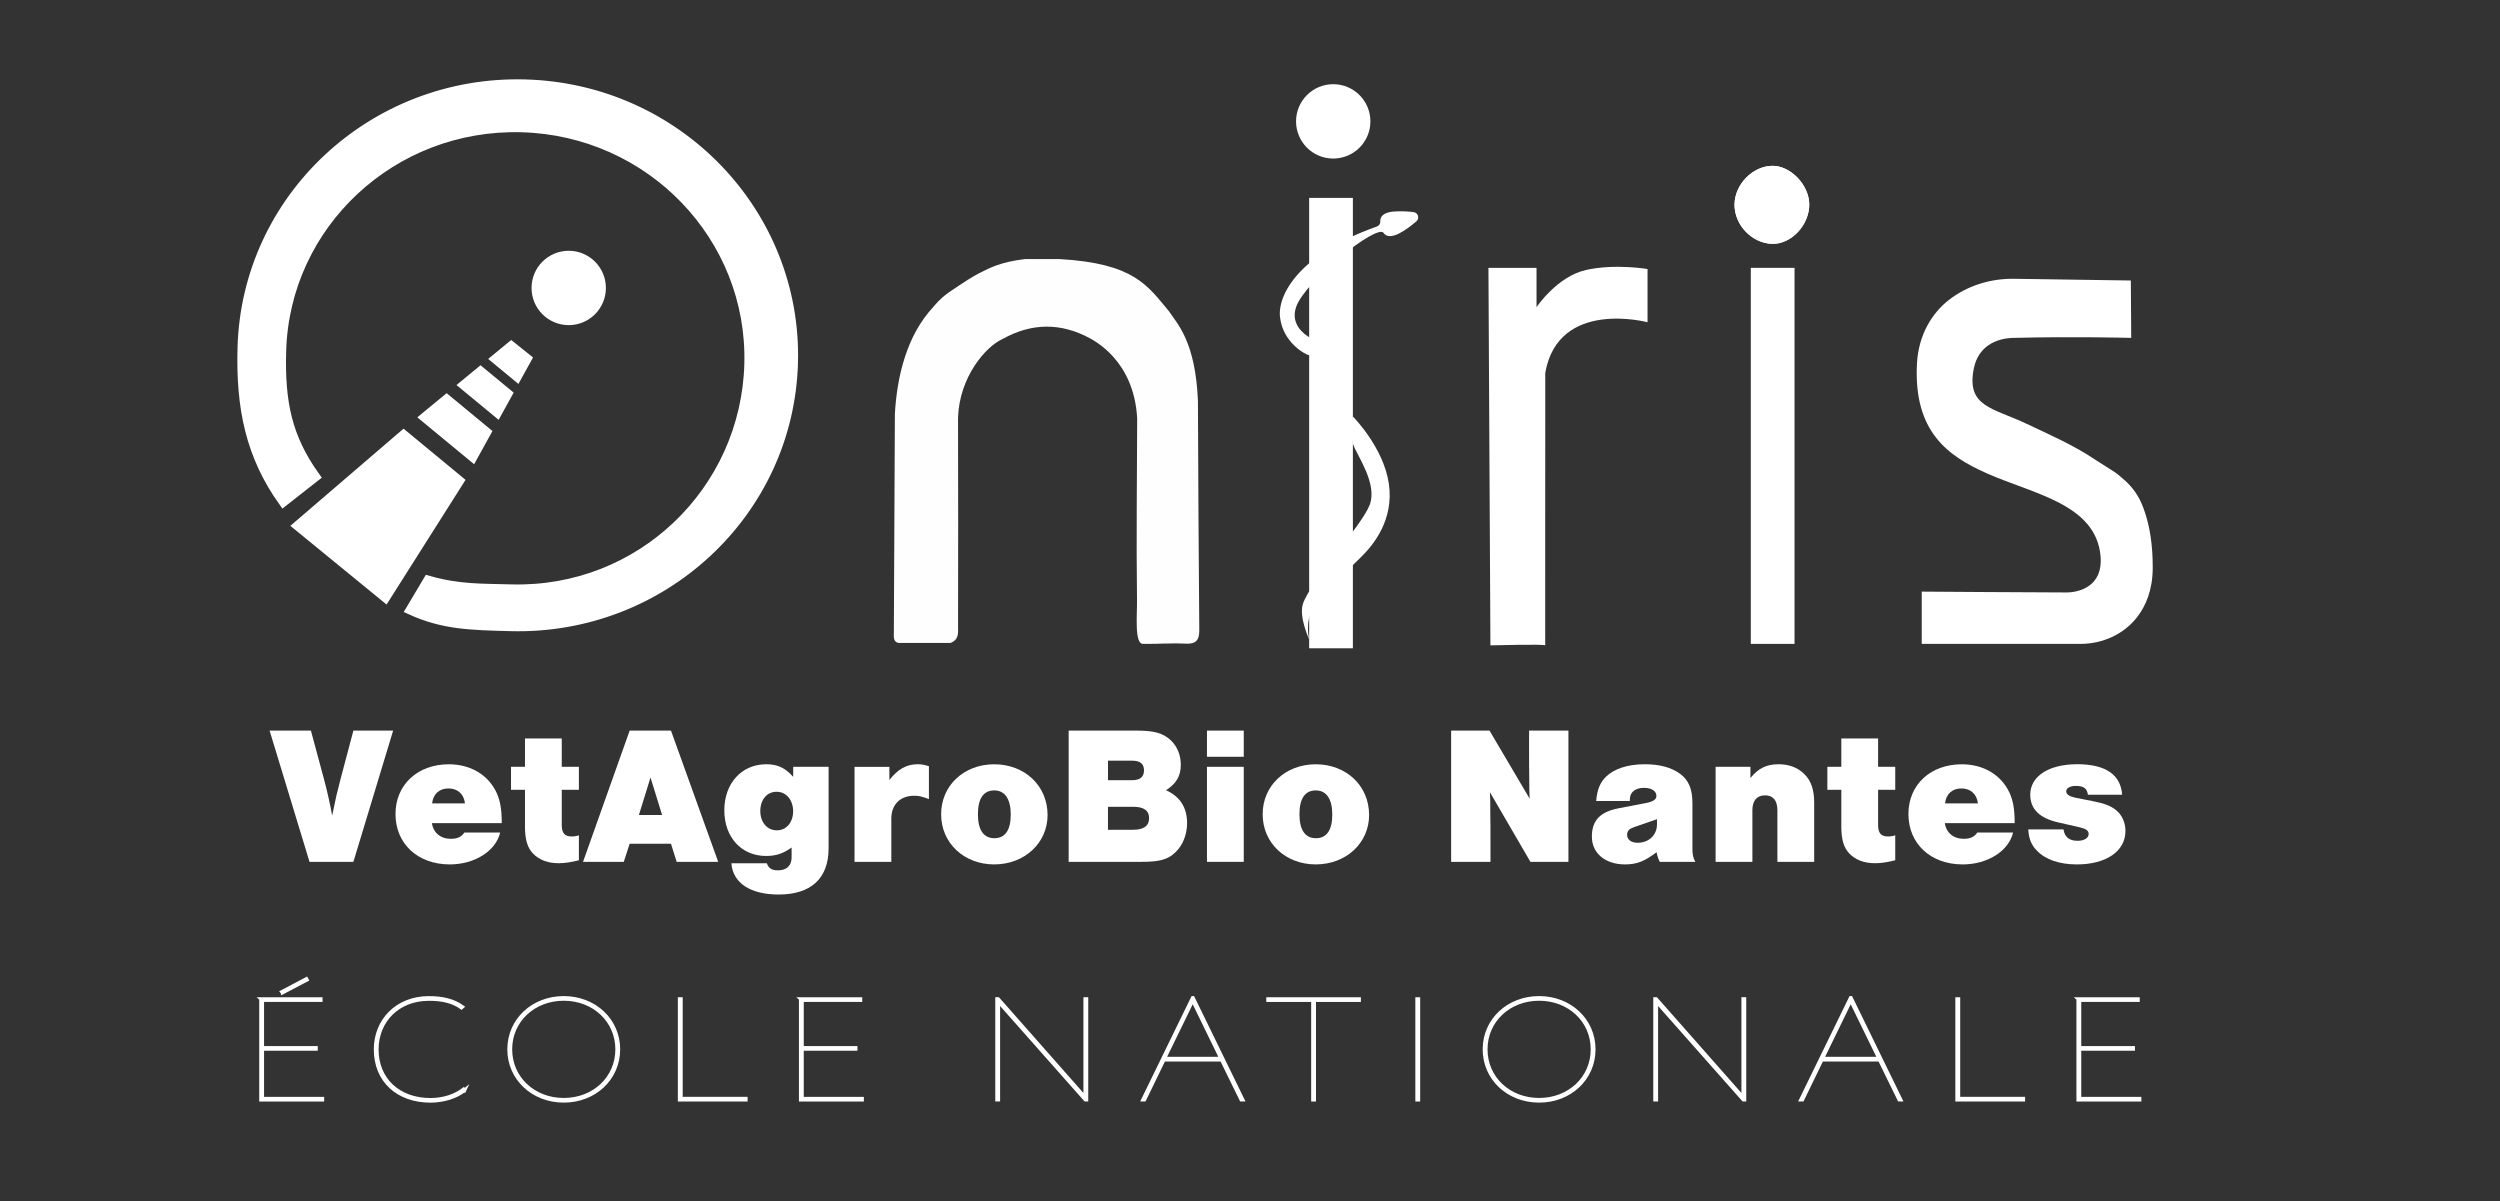 <svg xmlns="http://www.w3.org/2000/svg" id="Calque_2" data-name="Calque 2" viewBox="0 0 772 371"><rect x="0" y="0" width="772" height="371" fill="#333333" stroke="none"/><defs><style>      .cls-1 {        stroke-width: 3px;      }      .cls-1, .cls-2, .cls-3 {        fill: #fff;      }      .cls-1, .cls-3 {        stroke: #fff;        stroke-miterlimit: 10;      }      .cls-2, .cls-4 {        stroke-width: 0px;      }      .cls-4 {        fill: #fefefe;      }    </style></defs><g id="oniris"><path class="cls-4" d="M276.02,195.93c.09-22.71.22-45.44.32-68.16.66-11.57,3.66-24.16,11.8-32.91,2.73-3.24,4.05-4.05,8.1-6.75s5.54-3.46,6.75-4.05c2.68-1.34,5.99-3.15,13.5-4.05.09-.01,10.71,0,10.8,0,22.95,1.35,27.01,8.1,33.76,16.2,2.7,4.05,8.1,9.45,8.87,27.52.12,23.62.2,47.25.42,70.86.04,3.24-1.15,4.33-4.29,4.17-4.44-.23-8.64.14-13.1.07-2.7,0-1.77-9.1-1.84-13.44-.24-18.7-.01-37.4.05-56.1-.92-18.23-13.72-24.24-14.57-24.82-9.03-4.87-18.03-4.79-26.96.2-5.29,2.34-13.39,11.79-13.79,24.32.03,21.5.08,43.01.01,64.5-.01,1.82.38,3.98-2.32,5.05h-16.11c-1.42-.35-1.42-1.51-1.42-2.62Z"></path><path class="cls-4" d="M535.63,63.01c.13-6.09,5.56-11.65,11.53-11.8,5.67-.15,11.49,5.85,11.54,11.86.04,6.36-5.5,12.33-11.37,12.23-6.33-.11-11.84-5.89-11.71-12.29Z"></path><path class="cls-2" d="M558.7,63.07c.04,6.36-5.5,12.33-11.37,12.23-6.33-.11-11.84-5.89-11.71-12.29.13-6.09,5.56-11.65,11.53-11.8,5.67-.15,11.49,5.85,11.54,11.86Z"></path><circle class="cls-2" cx="411.7" cy="37.48" r="11.48"></circle><circle class="cls-2" cx="175.62" cy="88.92" r="11.48"></circle><path class="cls-2" d="M459.63,82.71h14.85v12.15s6.33-9.51,15.32-11.5c8.99-2,18.96-.28,18.96-.28v16.43s-27.53-7.35-31.58,15.61c0,13.5-.05,85.75-.01,84.17.01-.45-16.93,0-16.93,0l-.61-116.58Z"></path><rect class="cls-2" x="540.65" y="82.71" width="13.5" height="116.12"></rect><rect class="cls-2" x="404.27" y="61.11" width="13.5" height="139.08"></rect><path class="cls-1" d="M244.91,112.06c-1.27,46.21-40.38,82.64-87.34,81.34-11.97-.33-20.56-.42-30.76-5.08l5.39-9.06c9.45,2.7,16.23,2.44,25.66,2.7,39.9,1.1,72.41-30.26,73.49-69.53,1.08-39.27-30.38-71.99-70.28-73.09-39.9-1.1-73.12,29.84-74.2,69.1-.44,15.92,1.8,26.68,10.44,38.78l-9.8,7.69c-10.12-14.2-13.18-28.88-12.66-47.54,1.27-46.21,40.38-82.64,87.34-81.34,46.96,1.29,84,39.82,82.73,86.03Z"></path><g><polygon class="cls-2" points="128.86 128.87 146.41 143.36 152.07 133.1 137.92 121.41 128.86 128.87"></polygon><polygon class="cls-2" points="89.66 162.38 119.37 186.68 143.76 148.18 124.61 132.37 89.66 162.38"></polygon><polygon class="cls-2" points="164.6 110.39 157.85 104.99 150.75 110.84 160.09 118.56 164.6 110.39"></polygon><polygon class="cls-2" points="148.38 112.79 140.96 118.9 153.98 129.65 158.62 121.24 148.38 112.79"></polygon></g><path class="cls-2" d="M658.12,104.32l-.12-17.7-36-.53c-7.28-.11-14.48,2.08-20.22,6.56-5.07,3.96-9.38,10.63-9.83,19.77-1.03,20.84,9.45,28.36,21.6,33.76,14.38,6.39,33.76,9.45,35.11,25.66.78,9.32-6.75,11.11-10.55,11.11-8.36,0-44.68-.26-44.68-.26v16.14s49.04,0,49.04,0c6.76,0,13.32-2.92,17.47-8.26,2.71-3.5,4.79-8.39,4.82-15.17.04-7.28-.99-12.79-2.3-16.85-1.45-4.49-3-6.95-5.7-9.65-.44-.44-3-2.64-3.52-2.97l-5.93-3.78c-7.14-4.83-14.85-8.1-21.43-11.25-10.42-4.98-18.76-5.19-16.37-17.11,1.35-6.75,6.75-9.32,12.15-9.45,18.92-.48,36.46,0,36.46,0Z"></path><path class="cls-2" d="M425.13,69.98c.66-.23,1.15-.86,1.1-1.55-.09-1.24.57-3.1,5.31-3.17,2.25-.03,3.86.08,5.02.25,1.37.2,1.87,1.93.82,2.84-2.93,2.52-8.23,6.43-10.15,3.56s-24.3,14.85-27.01,22.95c-1.75,5.26,2.42,8.31,4.12,9.3.44.26.73.69.79,1.19.25,1.88.28,4.61-.86,4.36-1.44-.32-8.1-4.05-9-11.75-.82-7.04,6.11-19.59,29.85-27.99Z"></path><path class="cls-2" d="M417.78,128.62s-1.1,5.4.13,8.78,7.52,12.03,5.05,18.51-18.67,24.03-20.66,30.7c-1.2,4.02,1.98,10.89,1.98,10.89,0,0-1.35-5.4,1.08-9.51,2.58-4.36,11.07-12.1,15.12-16.15,3.45-3.45,10.04-11.16,8.4-22.46-1.65-11.3-11.1-20.75-11.1-20.75Z"></path><g><path class="cls-2" d="M95.58,266.14l-12.33-40.53h12.76l4.01,14.89c.91,3.34,2,8.14,2.55,11.36,1.34-6.56,1.4-6.62,2.61-11.36l3.95-14.89h12.27l-12.27,40.53h-13.55Z"></path><path class="cls-2" d="M133.37,254.17c.43,2.98,2.67,4.86,5.89,4.86,1.94,0,3.28-.61,4.13-1.94h11.06c-1.34,5.71-7.9,9.84-15.55,9.84-9.9,0-16.77-6.38-16.77-15.55s6.93-15.37,16.47-15.37c6.68,0,12.15,3.22,14.76,8.81,1.09,2.43,1.58,5.04,1.58,9.36h-21.57ZM143.58,248.09c-.3-2.86-2.25-4.62-5.1-4.62s-4.74,1.76-5.04,4.62h10.15Z"></path><path class="cls-2" d="M178.76,243.9h-5.29v10.88c0,2.49.91,3.52,3.04,3.52.91,0,1.58-.12,2.25-.37v7.72c-2.43.61-4.38.91-6.26.91-3.34,0-6.02-1.03-7.9-2.98-1.76-1.82-2.49-4.38-2.49-8.39v-11.3h-4.31v-7.11h4.31v-8.75h11.36v8.75h5.29v7.11Z"></path><path class="cls-2" d="M194.44,260.55l-1.82,5.59h-12.58l14.4-40.53h12.76l14.58,40.53h-12.82l-1.76-5.59h-12.76ZM200.88,240.07l-3.59,11.61h7.17l-3.59-11.61Z"></path><path class="cls-2" d="M255.87,236.79v25.16c0,9.3-5.41,14.28-15.43,14.28-8.75,0-14.16-3.59-14.58-9.66h10.94c.55,1.58,1.52,2.19,3.46,2.19,2.67,0,4.19-1.46,4.19-4.01v-3.04c-2.61,1.88-4.86,2.61-7.9,2.61-7.59,0-12.88-5.77-12.88-14.1s5.35-14.22,12.94-14.22c3.52,0,5.83,1.09,8.33,3.89v-3.1h10.94ZM234.78,250.46c0,3.46,2.13,5.95,5.1,5.95s5.04-2.49,5.04-5.89-2.07-6.02-5.1-6.02-5.04,2.49-5.04,5.95Z"></path><path class="cls-2" d="M274.64,236.79v4.07c2.61-3.34,5.29-4.86,8.69-4.86,1.15,0,1.94.12,3.52.61v10.15c-2.25-.85-3.1-1.03-4.56-1.03-4.31,0-7.05,2.73-7.05,7.05v13.37h-11.36v-29.35h10.75Z"></path><path class="cls-2" d="M323.49,251.68c0,8.63-7.11,15.25-16.47,15.25s-16.4-6.62-16.4-15.49,7.05-15.43,16.4-15.43,16.47,6.56,16.47,15.68ZM301.98,251.43c0,4.86,1.76,7.41,5.1,7.41s5.04-2.55,5.04-7.29-1.76-7.47-5.1-7.47-5.04,2.55-5.04,7.35Z"></path><path class="cls-2" d="M330,225.61h20.96c5.53,0,8.2.79,10.57,2.98,2,1.88,3.1,4.56,3.1,7.59,0,3.4-1.34,5.77-4.56,7.84,4.31,1.94,6.5,5.35,6.5,10.15,0,3.46-1.28,6.8-3.52,8.93-2.31,2.31-4.86,3.04-10.63,3.04h-22.42v-40.53ZM349.68,240.92c2.37,0,3.59-1.03,3.59-3.04s-1.21-2.98-3.59-2.98h-7.53v6.02h7.53ZM349.92,256.23c3.28,0,4.92-1.21,4.92-3.58s-1.64-3.52-4.92-3.52h-7.78v7.11h7.78Z"></path><path class="cls-2" d="M384.07,233.69h-11.36v-8.08h11.36v8.08ZM384.07,266.14h-11.36v-29.35h11.36v29.35Z"></path><path class="cls-2" d="M422.78,251.68c0,8.63-7.11,15.25-16.47,15.25s-16.4-6.62-16.4-15.49,7.05-15.43,16.4-15.43,16.47,6.56,16.47,15.68ZM401.27,251.43c0,4.86,1.76,7.41,5.1,7.41s5.04-2.55,5.04-7.29-1.76-7.47-5.1-7.47-5.04,2.55-5.04,7.35Z"></path><path class="cls-2" d="M472.6,266.14l-12.52-21.51c.12,2.01.12,2.55.12,6.2.06,2.86.06,5.89.06,9.17v6.14h-12.15v-40.53h11.85l12.4,21.02c-.12-2.25-.12-3.52-.12-5.89-.06-3.04-.06-5.95-.06-8.63v-6.5h12.15v40.53h-11.73Z"></path><path class="cls-2" d="M492.9,247.36c.3-3.52,1.15-5.59,2.98-7.47,2.55-2.49,6.74-3.89,12.03-3.89,4.56,0,8.2.97,10.94,2.98,2.61,1.94,3.77,4.68,3.77,8.99v13.79c0,2.19.18,3.1.91,4.38h-11c-.49-1.03-.73-1.7-.97-2.98-3.77,2.86-6.14,3.77-9.78,3.77-6.08,0-10.21-3.46-10.21-8.57s2.67-7.66,8.2-8.75l8.51-1.64c2.25-.43,3.22-1.09,3.22-2.19,0-1.52-1.52-2.49-3.83-2.49-2.73,0-4.38,1.34-4.38,3.64v.43h-10.39ZM506.81,254.66q-2.61.85-3.28,1.22c-.73.42-1.09,1.09-1.09,1.88,0,1.52,1.28,2.49,3.22,2.49,3.52,0,6.02-2.37,6.02-5.71v-1.58l-4.86,1.7Z"></path><path class="cls-2" d="M540.53,236.79v3.46c2.49-3.04,4.98-4.25,8.69-4.25,3.16,0,5.83.97,7.84,2.92,2.19,2.07,3.16,4.92,3.16,8.99v18.23h-11.36v-15.98c0-2.98-1.34-4.56-3.83-4.56s-3.89,1.64-3.89,4.56v15.98h-11.36v-29.35h10.75Z"></path><path class="cls-2" d="M585.25,243.9h-5.29v10.88c0,2.49.91,3.52,3.04,3.52.91,0,1.58-.12,2.25-.37v7.72c-2.43.61-4.37.91-6.26.91-3.34,0-6.02-1.03-7.9-2.98-1.76-1.82-2.49-4.38-2.49-8.39v-11.3h-4.31v-7.11h4.31v-8.75h11.36v8.75h5.29v7.11Z"></path><path class="cls-2" d="M600.56,254.17c.42,2.98,2.67,4.86,5.89,4.86,1.94,0,3.28-.61,4.13-1.94h11.06c-1.34,5.71-7.9,9.84-15.55,9.84-9.9,0-16.77-6.38-16.77-15.55s6.93-15.37,16.47-15.37c6.68,0,12.15,3.22,14.76,8.81,1.09,2.43,1.58,5.04,1.58,9.36h-21.57ZM610.77,248.09c-.3-2.86-2.25-4.62-5.1-4.62s-4.74,1.76-5.04,4.62h10.15Z"></path><path class="cls-2" d="M644.74,245.42c-.24-1.94-1.28-2.73-3.71-2.73-1.76,0-2.98.67-2.98,1.64s.91,1.58,2.86,2.01l5.22,1.03c3.77.73,5.59,1.46,7.23,2.73,1.88,1.46,2.98,3.89,2.98,6.5,0,6.26-5.95,10.33-15.01,10.33-5.29,0-9.66-1.46-12.27-4.19-1.76-1.76-2.55-3.65-2.73-6.62h10.88c.36,2.37,1.76,3.52,4.37,3.52,2.01,0,3.4-.85,3.4-2.13,0-.97-.79-1.58-2.67-2.01l-6.62-1.52c-5.83-1.28-8.75-4.13-8.75-8.57,0-5.71,5.71-9.42,14.52-9.42s13.43,3.28,13.85,9.42h-10.57Z"></path></g><g><path class="cls-3" d="M80.54,308.45h18.56v.45h-18.06v14.62h16.58v.45h-16.58v15.24h18.56v.45h-19.05v-31.2ZM87.22,306.58l-.25-.31,7.67-4.05.2.36-7.62,4.01Z"></path><path class="cls-3" d="M143.49,336.66c-2.52,2.14-6.68,3.34-10.54,3.34-10.1,0-17.02-6.24-17.02-15.95,0-8.96,6.68-15.95,16.48-15.95,4.26,0,7.62.8,10.44,2.81l-.35.31c-2.67-1.96-6.04-2.67-10.05-2.67-9.7,0-16.04,6.86-16.04,15.51,0,9.36,6.78,15.51,16.53,15.51,4.21,0,7.77-1.34,10.24-3.25l.3.36Z"></path><path class="cls-3" d="M174.09,308.09c9.55,0,16.92,6.91,16.92,15.95s-7.37,15.95-16.92,15.95-16.93-6.91-16.93-15.95,7.37-15.95,16.93-15.95ZM174.09,339.55c9.3,0,16.43-6.68,16.43-15.51s-7.13-15.51-16.43-15.51-16.43,6.68-16.43,15.51,7.13,15.51,16.43,15.51Z"></path><path class="cls-3" d="M209.83,308.45h.49v30.75h20.04v.45h-20.54v-31.2Z"></path><path class="cls-3" d="M247.2,308.45h18.56v.45h-18.06v14.62h16.58v.45h-16.58v15.24h18.56v.45h-19.05v-31.2Z"></path><path class="cls-3" d="M335.15,339.64l-26.82-30.3v30.3h-.49v-31.2h.4l26.82,30.39v-30.39h.49v31.2h-.4Z"></path><path class="cls-3" d="M368.27,308.09h.15l15.39,31.55h-.54l-6.04-12.34h-17.82l-5.99,12.34h-.54l15.39-31.55ZM359.6,326.85h17.42l-8.71-17.87-8.71,17.87Z"></path><path class="cls-3" d="M391.53,308.45h28.21v.45h-13.86v30.75h-.49v-30.75h-13.86v-.45Z"></path><path class="cls-3" d="M437.56,308.45h.49v31.2h-.49v-31.2Z"></path><path class="cls-3" d="M475.28,308.09c9.55,0,16.92,6.91,16.92,15.95s-7.37,15.95-16.92,15.95-16.93-6.91-16.93-15.95,7.37-15.95,16.93-15.95ZM475.28,339.55c9.3,0,16.43-6.68,16.43-15.51s-7.13-15.51-16.43-15.51-16.43,6.68-16.43,15.51,7.13,15.51,16.43,15.51Z"></path><path class="cls-3" d="M538.34,339.64l-26.82-30.3v30.3h-.49v-31.2h.4l26.82,30.39v-30.39h.49v31.2h-.4Z"></path><path class="cls-3" d="M571.45,308.09h.15l15.39,31.55h-.54l-6.04-12.34h-17.82l-5.99,12.34h-.54l15.39-31.55ZM562.79,326.85h17.42l-8.71-17.87-8.71,17.87Z"></path><path class="cls-3" d="M604.32,308.45h.49v30.75h20.04v.45h-20.54v-31.2Z"></path><path class="cls-3" d="M641.69,308.45h18.56v.45h-18.06v14.62h16.58v.45h-16.58v15.24h18.56v.45h-19.05v-31.2Z"></path></g></g></svg>
